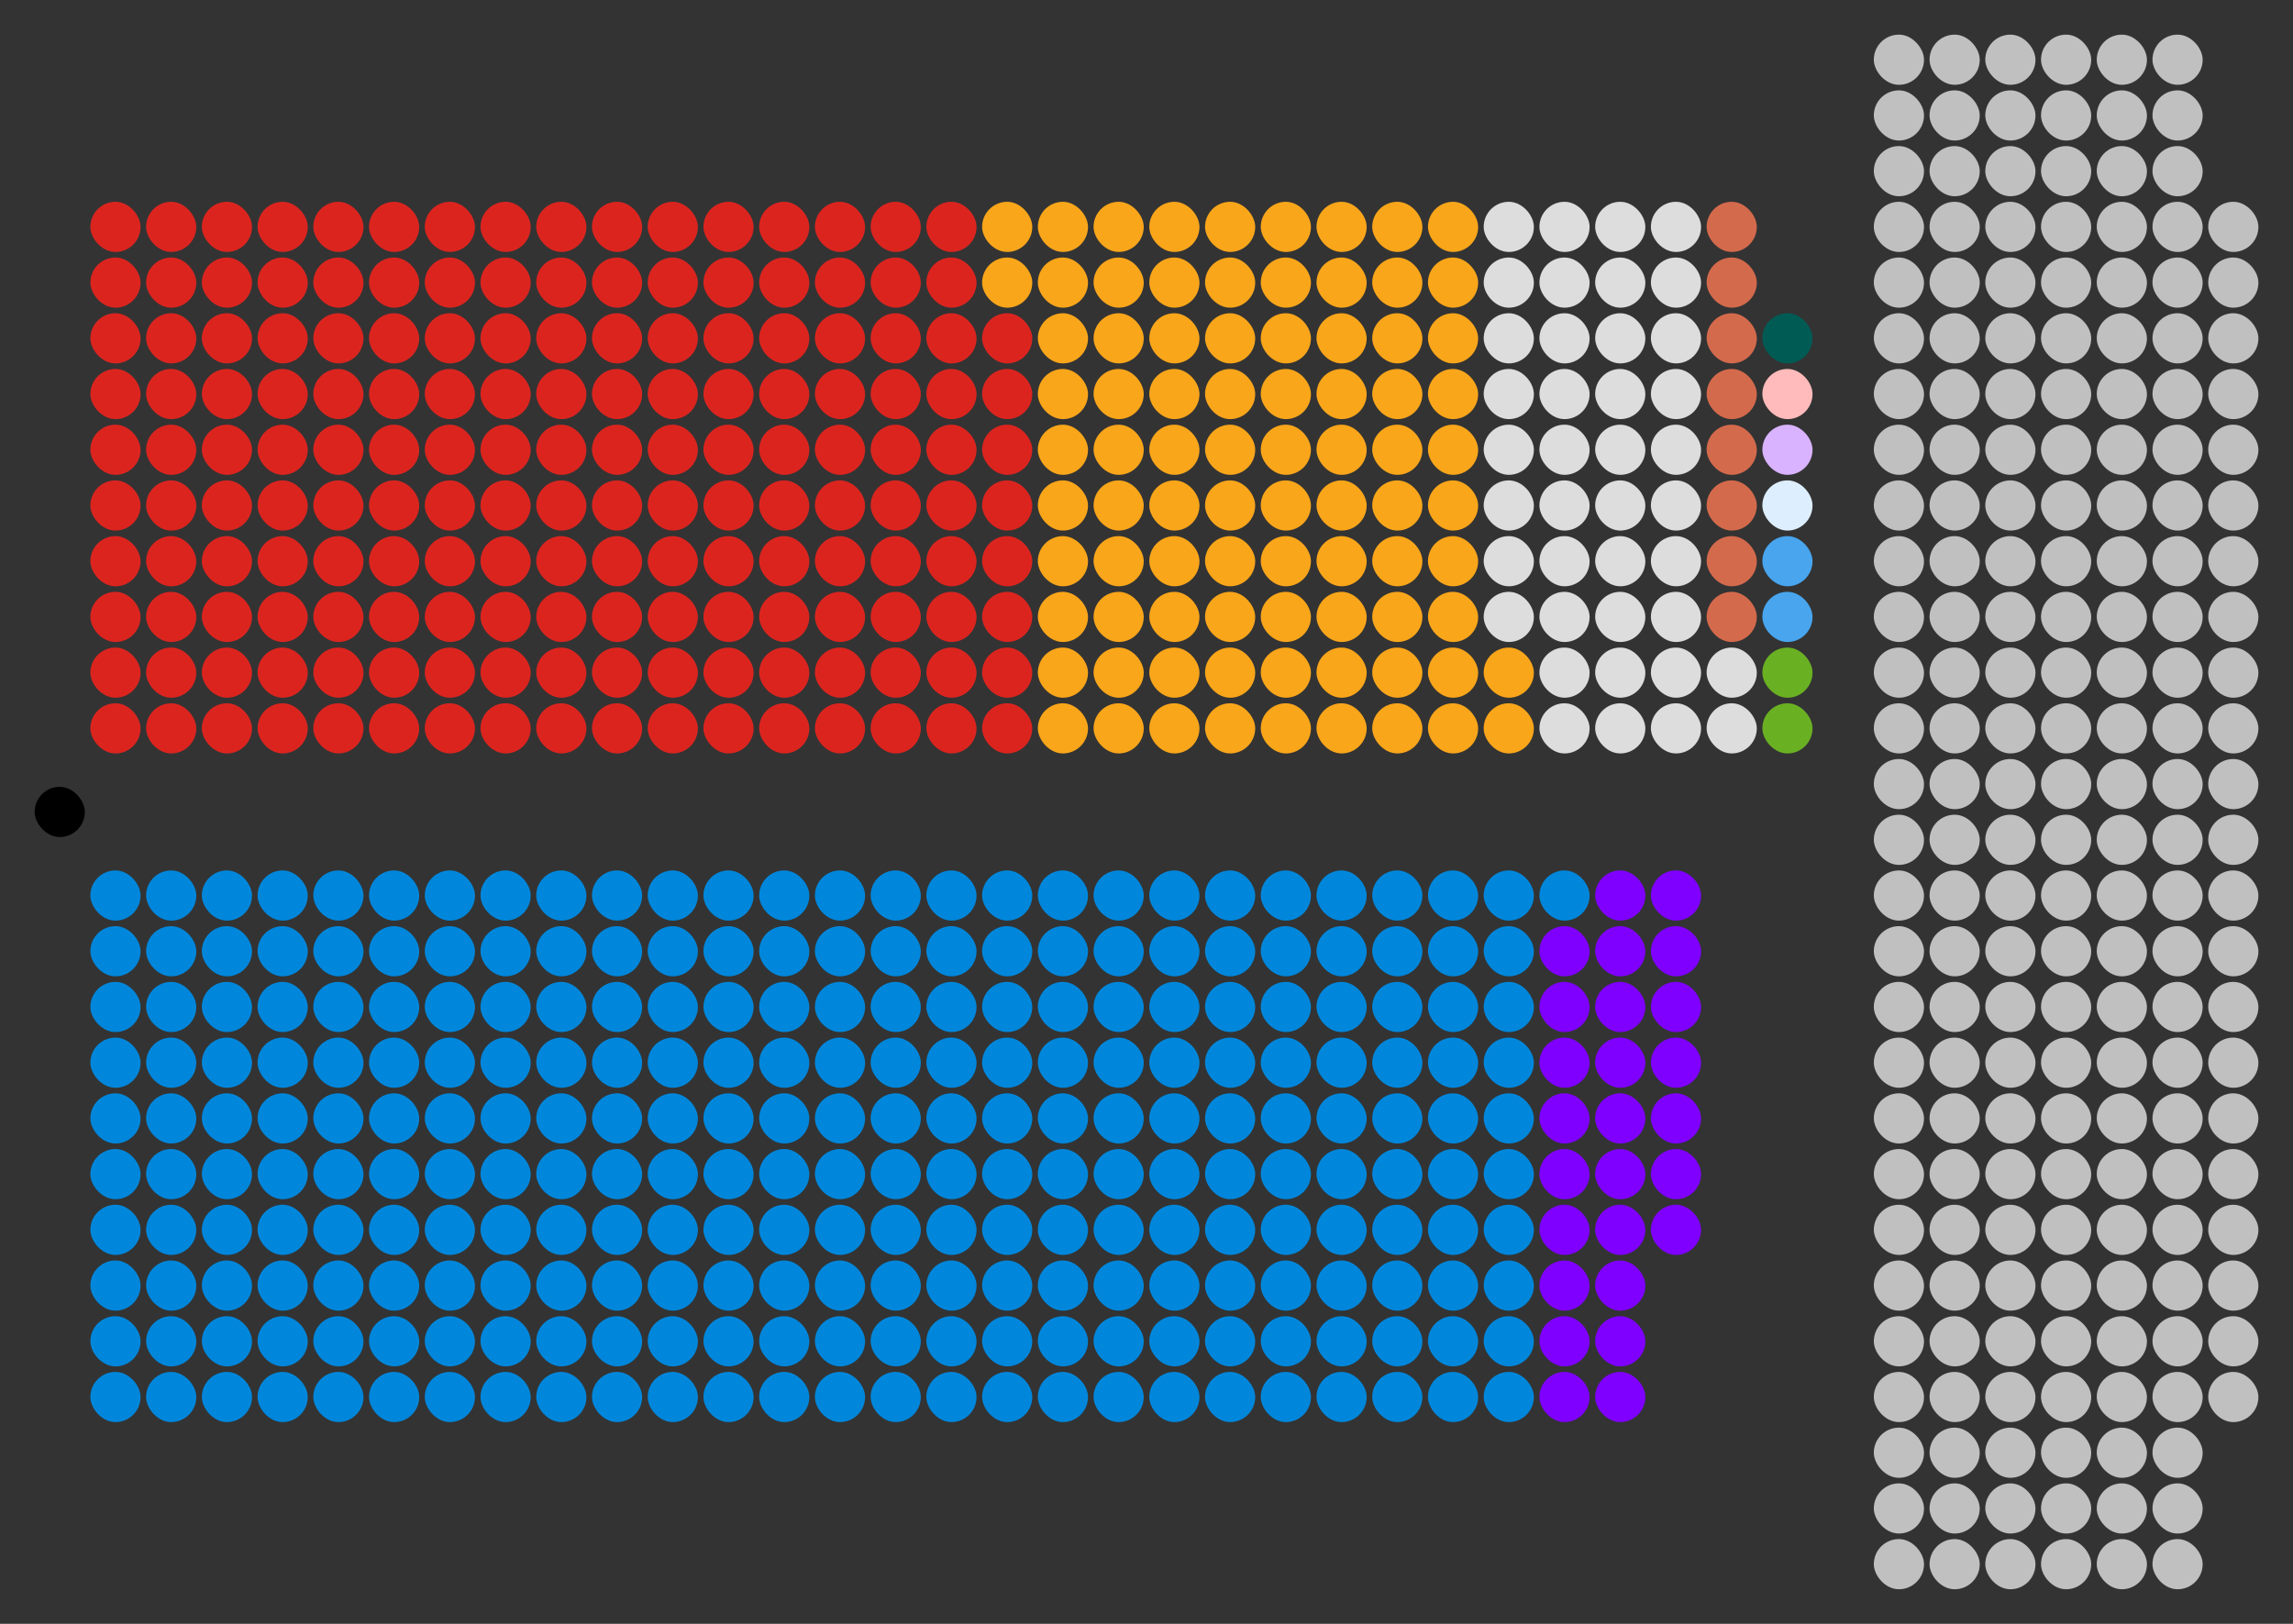 <?xml version="1.0" encoding="UTF-8" standalone="no"?>
<svg xmlns:svg="http://www.w3.org/2000/svg"
xmlns="http://www.w3.org/2000/svg" version="1.1"
width="360.0" height="255.0">
<rect width="100%" height="100%" fill="#333333" stroke="none"/>
<!-- Created with the Wikimedia westminster parliament diagram creator (http://parliamentdiagram.toolforge.org/westminsterinputform.html) -->
<g id="diagram">
  <g id="headbench">
  <g style="fill:#000000" id="Lord Speaker">
    <rect x="5.438" y="123.562" rx="3.94" ry="3.94" width="7.88" height="7.88"/>
  </g>
  </g>
  <g id="leftbench">
  <g style="fill:#DC241F" id="Labour">
    <rect x="14.188" y="110.438" rx="3.94" ry="3.94" width="7.88" height="7.88"/>
    <rect x="14.188" y="101.688" rx="3.94" ry="3.94" width="7.88" height="7.88"/>
    <rect x="14.188" y="92.938" rx="3.94" ry="3.94" width="7.88" height="7.88"/>
    <rect x="14.188" y="84.188" rx="3.94" ry="3.94" width="7.88" height="7.88"/>
    <rect x="14.188" y="75.438" rx="3.94" ry="3.94" width="7.88" height="7.88"/>
    <rect x="14.188" y="66.688" rx="3.94" ry="3.94" width="7.88" height="7.88"/>
    <rect x="14.188" y="57.938" rx="3.94" ry="3.94" width="7.88" height="7.88"/>
    <rect x="14.188" y="49.188" rx="3.94" ry="3.94" width="7.88" height="7.88"/>
    <rect x="14.188" y="40.438" rx="3.94" ry="3.94" width="7.88" height="7.88"/>
    <rect x="14.188" y="31.688" rx="3.94" ry="3.94" width="7.88" height="7.88"/>
    <rect x="22.938" y="110.438" rx="3.94" ry="3.94" width="7.88" height="7.88"/>
    <rect x="22.938" y="101.688" rx="3.94" ry="3.94" width="7.88" height="7.88"/>
    <rect x="22.938" y="92.938" rx="3.94" ry="3.94" width="7.88" height="7.88"/>
    <rect x="22.938" y="84.188" rx="3.94" ry="3.94" width="7.88" height="7.88"/>
    <rect x="22.938" y="75.438" rx="3.94" ry="3.94" width="7.88" height="7.88"/>
    <rect x="22.938" y="66.688" rx="3.94" ry="3.94" width="7.88" height="7.88"/>
    <rect x="22.938" y="57.938" rx="3.94" ry="3.94" width="7.88" height="7.88"/>
    <rect x="22.938" y="49.188" rx="3.94" ry="3.94" width="7.88" height="7.88"/>
    <rect x="22.938" y="40.438" rx="3.94" ry="3.94" width="7.88" height="7.88"/>
    <rect x="22.938" y="31.688" rx="3.94" ry="3.94" width="7.88" height="7.88"/>
    <rect x="31.688" y="110.438" rx="3.94" ry="3.94" width="7.88" height="7.88"/>
    <rect x="31.688" y="101.688" rx="3.94" ry="3.94" width="7.88" height="7.88"/>
    <rect x="31.688" y="92.938" rx="3.94" ry="3.94" width="7.88" height="7.88"/>
    <rect x="31.688" y="84.188" rx="3.94" ry="3.94" width="7.88" height="7.88"/>
    <rect x="31.688" y="75.438" rx="3.94" ry="3.94" width="7.88" height="7.88"/>
    <rect x="31.688" y="66.688" rx="3.94" ry="3.94" width="7.88" height="7.88"/>
    <rect x="31.688" y="57.938" rx="3.94" ry="3.94" width="7.88" height="7.88"/>
    <rect x="31.688" y="49.188" rx="3.94" ry="3.94" width="7.88" height="7.88"/>
    <rect x="31.688" y="40.438" rx="3.94" ry="3.94" width="7.88" height="7.88"/>
    <rect x="31.688" y="31.688" rx="3.94" ry="3.94" width="7.88" height="7.88"/>
    <rect x="40.438" y="110.438" rx="3.94" ry="3.94" width="7.88" height="7.88"/>
    <rect x="40.438" y="101.688" rx="3.94" ry="3.94" width="7.88" height="7.88"/>
    <rect x="40.438" y="92.938" rx="3.94" ry="3.94" width="7.88" height="7.88"/>
    <rect x="40.438" y="84.188" rx="3.94" ry="3.94" width="7.88" height="7.88"/>
    <rect x="40.438" y="75.438" rx="3.94" ry="3.94" width="7.88" height="7.88"/>
    <rect x="40.438" y="66.688" rx="3.94" ry="3.94" width="7.88" height="7.88"/>
    <rect x="40.438" y="57.938" rx="3.94" ry="3.94" width="7.88" height="7.88"/>
    <rect x="40.438" y="49.188" rx="3.94" ry="3.94" width="7.88" height="7.88"/>
    <rect x="40.438" y="40.438" rx="3.94" ry="3.94" width="7.88" height="7.88"/>
    <rect x="40.438" y="31.688" rx="3.94" ry="3.94" width="7.88" height="7.88"/>
    <rect x="49.188" y="110.438" rx="3.94" ry="3.94" width="7.88" height="7.88"/>
    <rect x="49.188" y="101.688" rx="3.94" ry="3.94" width="7.88" height="7.88"/>
    <rect x="49.188" y="92.938" rx="3.94" ry="3.94" width="7.88" height="7.88"/>
    <rect x="49.188" y="84.188" rx="3.94" ry="3.94" width="7.88" height="7.88"/>
    <rect x="49.188" y="75.438" rx="3.94" ry="3.94" width="7.88" height="7.88"/>
    <rect x="49.188" y="66.688" rx="3.94" ry="3.94" width="7.88" height="7.88"/>
    <rect x="49.188" y="57.938" rx="3.94" ry="3.94" width="7.88" height="7.88"/>
    <rect x="49.188" y="49.188" rx="3.94" ry="3.94" width="7.88" height="7.88"/>
    <rect x="49.188" y="40.438" rx="3.94" ry="3.94" width="7.88" height="7.88"/>
    <rect x="49.188" y="31.688" rx="3.94" ry="3.94" width="7.88" height="7.88"/>
    <rect x="57.938" y="110.438" rx="3.94" ry="3.94" width="7.88" height="7.88"/>
    <rect x="57.938" y="101.688" rx="3.94" ry="3.94" width="7.88" height="7.88"/>
    <rect x="57.938" y="92.938" rx="3.94" ry="3.94" width="7.88" height="7.88"/>
    <rect x="57.938" y="84.188" rx="3.94" ry="3.94" width="7.88" height="7.88"/>
    <rect x="57.938" y="75.438" rx="3.94" ry="3.94" width="7.88" height="7.88"/>
    <rect x="57.938" y="66.688" rx="3.94" ry="3.94" width="7.88" height="7.88"/>
    <rect x="57.938" y="57.938" rx="3.94" ry="3.94" width="7.88" height="7.88"/>
    <rect x="57.938" y="49.188" rx="3.94" ry="3.94" width="7.88" height="7.88"/>
    <rect x="57.938" y="40.438" rx="3.94" ry="3.94" width="7.88" height="7.88"/>
    <rect x="57.938" y="31.688" rx="3.94" ry="3.94" width="7.88" height="7.88"/>
    <rect x="66.688" y="110.438" rx="3.94" ry="3.94" width="7.88" height="7.88"/>
    <rect x="66.688" y="101.688" rx="3.94" ry="3.94" width="7.88" height="7.88"/>
    <rect x="66.688" y="92.938" rx="3.94" ry="3.94" width="7.88" height="7.88"/>
    <rect x="66.688" y="84.188" rx="3.94" ry="3.94" width="7.88" height="7.88"/>
    <rect x="66.688" y="75.438" rx="3.94" ry="3.94" width="7.88" height="7.88"/>
    <rect x="66.688" y="66.688" rx="3.94" ry="3.94" width="7.88" height="7.88"/>
    <rect x="66.688" y="57.938" rx="3.94" ry="3.94" width="7.88" height="7.88"/>
    <rect x="66.688" y="49.188" rx="3.94" ry="3.94" width="7.88" height="7.88"/>
    <rect x="66.688" y="40.438" rx="3.94" ry="3.94" width="7.88" height="7.88"/>
    <rect x="66.688" y="31.688" rx="3.94" ry="3.94" width="7.88" height="7.88"/>
    <rect x="75.438" y="110.438" rx="3.94" ry="3.94" width="7.88" height="7.88"/>
    <rect x="75.438" y="101.688" rx="3.94" ry="3.94" width="7.88" height="7.88"/>
    <rect x="75.438" y="92.938" rx="3.94" ry="3.94" width="7.88" height="7.88"/>
    <rect x="75.438" y="84.188" rx="3.94" ry="3.94" width="7.88" height="7.88"/>
    <rect x="75.438" y="75.438" rx="3.94" ry="3.94" width="7.88" height="7.88"/>
    <rect x="75.438" y="66.688" rx="3.94" ry="3.94" width="7.88" height="7.88"/>
    <rect x="75.438" y="57.938" rx="3.94" ry="3.94" width="7.88" height="7.88"/>
    <rect x="75.438" y="49.188" rx="3.94" ry="3.94" width="7.88" height="7.88"/>
    <rect x="75.438" y="40.438" rx="3.94" ry="3.94" width="7.88" height="7.88"/>
    <rect x="75.438" y="31.688" rx="3.94" ry="3.94" width="7.88" height="7.88"/>
    <rect x="84.188" y="110.438" rx="3.94" ry="3.94" width="7.88" height="7.88"/>
    <rect x="84.188" y="101.688" rx="3.94" ry="3.94" width="7.88" height="7.88"/>
    <rect x="84.188" y="92.938" rx="3.94" ry="3.94" width="7.88" height="7.88"/>
    <rect x="84.188" y="84.188" rx="3.94" ry="3.94" width="7.88" height="7.88"/>
    <rect x="84.188" y="75.438" rx="3.94" ry="3.94" width="7.88" height="7.88"/>
    <rect x="84.188" y="66.688" rx="3.94" ry="3.94" width="7.88" height="7.88"/>
    <rect x="84.188" y="57.938" rx="3.94" ry="3.94" width="7.88" height="7.88"/>
    <rect x="84.188" y="49.188" rx="3.94" ry="3.94" width="7.88" height="7.88"/>
    <rect x="84.188" y="40.438" rx="3.94" ry="3.94" width="7.88" height="7.88"/>
    <rect x="84.188" y="31.688" rx="3.94" ry="3.94" width="7.88" height="7.88"/>
    <rect x="92.938" y="110.438" rx="3.94" ry="3.94" width="7.88" height="7.88"/>
    <rect x="92.938" y="101.688" rx="3.94" ry="3.94" width="7.88" height="7.88"/>
    <rect x="92.938" y="92.938" rx="3.94" ry="3.94" width="7.88" height="7.88"/>
    <rect x="92.938" y="84.188" rx="3.94" ry="3.94" width="7.88" height="7.88"/>
    <rect x="92.938" y="75.438" rx="3.94" ry="3.94" width="7.88" height="7.88"/>
    <rect x="92.938" y="66.688" rx="3.94" ry="3.94" width="7.88" height="7.88"/>
    <rect x="92.938" y="57.938" rx="3.94" ry="3.94" width="7.88" height="7.88"/>
    <rect x="92.938" y="49.188" rx="3.94" ry="3.94" width="7.88" height="7.88"/>
    <rect x="92.938" y="40.438" rx="3.94" ry="3.94" width="7.88" height="7.88"/>
    <rect x="92.938" y="31.688" rx="3.94" ry="3.94" width="7.88" height="7.88"/>
    <rect x="101.688" y="110.438" rx="3.94" ry="3.94" width="7.88" height="7.88"/>
    <rect x="101.688" y="101.688" rx="3.94" ry="3.94" width="7.88" height="7.88"/>
    <rect x="101.688" y="92.938" rx="3.94" ry="3.94" width="7.88" height="7.88"/>
    <rect x="101.688" y="84.188" rx="3.94" ry="3.94" width="7.88" height="7.88"/>
    <rect x="101.688" y="75.438" rx="3.94" ry="3.94" width="7.88" height="7.88"/>
    <rect x="101.688" y="66.688" rx="3.94" ry="3.94" width="7.88" height="7.88"/>
    <rect x="101.688" y="57.938" rx="3.94" ry="3.94" width="7.88" height="7.88"/>
    <rect x="101.688" y="49.188" rx="3.94" ry="3.94" width="7.88" height="7.88"/>
    <rect x="101.688" y="40.438" rx="3.94" ry="3.94" width="7.88" height="7.88"/>
    <rect x="101.688" y="31.688" rx="3.94" ry="3.94" width="7.88" height="7.88"/>
    <rect x="110.438" y="110.438" rx="3.94" ry="3.94" width="7.88" height="7.88"/>
    <rect x="110.438" y="101.688" rx="3.94" ry="3.94" width="7.88" height="7.88"/>
    <rect x="110.438" y="92.938" rx="3.94" ry="3.94" width="7.88" height="7.88"/>
    <rect x="110.438" y="84.188" rx="3.94" ry="3.94" width="7.88" height="7.88"/>
    <rect x="110.438" y="75.438" rx="3.94" ry="3.94" width="7.88" height="7.88"/>
    <rect x="110.438" y="66.688" rx="3.94" ry="3.94" width="7.88" height="7.88"/>
    <rect x="110.438" y="57.938" rx="3.94" ry="3.94" width="7.88" height="7.88"/>
    <rect x="110.438" y="49.188" rx="3.94" ry="3.94" width="7.88" height="7.88"/>
    <rect x="110.438" y="40.438" rx="3.94" ry="3.94" width="7.88" height="7.88"/>
    <rect x="110.438" y="31.688" rx="3.94" ry="3.94" width="7.88" height="7.88"/>
    <rect x="119.188" y="110.438" rx="3.94" ry="3.94" width="7.88" height="7.88"/>
    <rect x="119.188" y="101.688" rx="3.94" ry="3.94" width="7.88" height="7.88"/>
    <rect x="119.188" y="92.938" rx="3.94" ry="3.94" width="7.88" height="7.88"/>
    <rect x="119.188" y="84.188" rx="3.94" ry="3.94" width="7.88" height="7.88"/>
    <rect x="119.188" y="75.438" rx="3.94" ry="3.94" width="7.88" height="7.88"/>
    <rect x="119.188" y="66.688" rx="3.94" ry="3.94" width="7.88" height="7.88"/>
    <rect x="119.188" y="57.938" rx="3.94" ry="3.94" width="7.88" height="7.88"/>
    <rect x="119.188" y="49.188" rx="3.94" ry="3.94" width="7.88" height="7.88"/>
    <rect x="119.188" y="40.438" rx="3.94" ry="3.94" width="7.88" height="7.88"/>
    <rect x="119.188" y="31.688" rx="3.94" ry="3.94" width="7.88" height="7.88"/>
    <rect x="127.938" y="110.438" rx="3.94" ry="3.94" width="7.88" height="7.88"/>
    <rect x="127.938" y="101.688" rx="3.94" ry="3.94" width="7.88" height="7.88"/>
    <rect x="127.938" y="92.938" rx="3.94" ry="3.94" width="7.88" height="7.88"/>
    <rect x="127.938" y="84.188" rx="3.94" ry="3.94" width="7.88" height="7.88"/>
    <rect x="127.938" y="75.438" rx="3.94" ry="3.94" width="7.88" height="7.88"/>
    <rect x="127.938" y="66.688" rx="3.94" ry="3.94" width="7.88" height="7.88"/>
    <rect x="127.938" y="57.938" rx="3.94" ry="3.94" width="7.88" height="7.88"/>
    <rect x="127.938" y="49.188" rx="3.94" ry="3.94" width="7.88" height="7.88"/>
    <rect x="127.938" y="40.438" rx="3.94" ry="3.94" width="7.88" height="7.88"/>
    <rect x="127.938" y="31.688" rx="3.94" ry="3.94" width="7.88" height="7.88"/>
    <rect x="136.688" y="110.438" rx="3.94" ry="3.94" width="7.88" height="7.88"/>
    <rect x="136.688" y="101.688" rx="3.94" ry="3.94" width="7.88" height="7.88"/>
    <rect x="136.688" y="92.938" rx="3.94" ry="3.94" width="7.88" height="7.88"/>
    <rect x="136.688" y="84.188" rx="3.94" ry="3.94" width="7.88" height="7.88"/>
    <rect x="136.688" y="75.438" rx="3.94" ry="3.94" width="7.88" height="7.88"/>
    <rect x="136.688" y="66.688" rx="3.94" ry="3.94" width="7.88" height="7.88"/>
    <rect x="136.688" y="57.938" rx="3.94" ry="3.94" width="7.88" height="7.88"/>
    <rect x="136.688" y="49.188" rx="3.94" ry="3.94" width="7.88" height="7.88"/>
    <rect x="136.688" y="40.438" rx="3.94" ry="3.94" width="7.88" height="7.88"/>
    <rect x="136.688" y="31.688" rx="3.94" ry="3.94" width="7.88" height="7.88"/>
    <rect x="145.438" y="110.438" rx="3.94" ry="3.94" width="7.88" height="7.88"/>
    <rect x="145.438" y="101.688" rx="3.94" ry="3.94" width="7.88" height="7.88"/>
    <rect x="145.438" y="92.938" rx="3.94" ry="3.94" width="7.88" height="7.88"/>
    <rect x="145.438" y="84.188" rx="3.94" ry="3.94" width="7.88" height="7.88"/>
    <rect x="145.438" y="75.438" rx="3.94" ry="3.94" width="7.88" height="7.88"/>
    <rect x="145.438" y="66.688" rx="3.94" ry="3.94" width="7.88" height="7.88"/>
    <rect x="145.438" y="57.938" rx="3.94" ry="3.94" width="7.88" height="7.88"/>
    <rect x="145.438" y="49.188" rx="3.94" ry="3.94" width="7.88" height="7.88"/>
    <rect x="145.438" y="40.438" rx="3.94" ry="3.94" width="7.88" height="7.88"/>
    <rect x="145.438" y="31.688" rx="3.94" ry="3.94" width="7.88" height="7.88"/>
    <rect x="154.188" y="110.438" rx="3.94" ry="3.94" width="7.88" height="7.88"/>
    <rect x="154.188" y="101.688" rx="3.94" ry="3.94" width="7.88" height="7.88"/>
    <rect x="154.188" y="92.938" rx="3.94" ry="3.94" width="7.88" height="7.88"/>
    <rect x="154.188" y="84.188" rx="3.94" ry="3.94" width="7.88" height="7.88"/>
    <rect x="154.188" y="75.438" rx="3.94" ry="3.94" width="7.88" height="7.88"/>
    <rect x="154.188" y="66.688" rx="3.94" ry="3.94" width="7.88" height="7.88"/>
    <rect x="154.188" y="57.938" rx="3.94" ry="3.94" width="7.88" height="7.88"/>
    <rect x="154.188" y="49.188" rx="3.94" ry="3.94" width="7.88" height="7.88"/>
  </g>
  <g style="fill:#FAA61A" id="Liberal Democrats">
    <rect x="154.188" y="40.438" rx="3.94" ry="3.94" width="7.88" height="7.88"/>
    <rect x="154.188" y="31.688" rx="3.94" ry="3.94" width="7.88" height="7.88"/>
    <rect x="162.938" y="110.438" rx="3.94" ry="3.94" width="7.88" height="7.88"/>
    <rect x="162.938" y="101.688" rx="3.94" ry="3.94" width="7.88" height="7.88"/>
    <rect x="162.938" y="92.938" rx="3.94" ry="3.94" width="7.88" height="7.88"/>
    <rect x="162.938" y="84.188" rx="3.94" ry="3.94" width="7.88" height="7.88"/>
    <rect x="162.938" y="75.438" rx="3.94" ry="3.94" width="7.88" height="7.88"/>
    <rect x="162.938" y="66.688" rx="3.94" ry="3.94" width="7.88" height="7.88"/>
    <rect x="162.938" y="57.938" rx="3.94" ry="3.94" width="7.88" height="7.88"/>
    <rect x="162.938" y="49.188" rx="3.94" ry="3.94" width="7.88" height="7.88"/>
    <rect x="162.938" y="40.438" rx="3.94" ry="3.94" width="7.88" height="7.88"/>
    <rect x="162.938" y="31.688" rx="3.94" ry="3.94" width="7.88" height="7.88"/>
    <rect x="171.688" y="110.438" rx="3.94" ry="3.94" width="7.88" height="7.88"/>
    <rect x="171.688" y="101.688" rx="3.94" ry="3.94" width="7.88" height="7.88"/>
    <rect x="171.688" y="92.938" rx="3.94" ry="3.94" width="7.88" height="7.88"/>
    <rect x="171.688" y="84.188" rx="3.94" ry="3.94" width="7.88" height="7.88"/>
    <rect x="171.688" y="75.438" rx="3.94" ry="3.94" width="7.88" height="7.88"/>
    <rect x="171.688" y="66.688" rx="3.94" ry="3.94" width="7.88" height="7.88"/>
    <rect x="171.688" y="57.938" rx="3.94" ry="3.94" width="7.88" height="7.88"/>
    <rect x="171.688" y="49.188" rx="3.94" ry="3.94" width="7.88" height="7.88"/>
    <rect x="171.688" y="40.438" rx="3.94" ry="3.94" width="7.88" height="7.88"/>
    <rect x="171.688" y="31.688" rx="3.94" ry="3.94" width="7.88" height="7.88"/>
    <rect x="180.438" y="110.438" rx="3.94" ry="3.94" width="7.88" height="7.88"/>
    <rect x="180.438" y="101.688" rx="3.94" ry="3.94" width="7.88" height="7.88"/>
    <rect x="180.438" y="92.938" rx="3.94" ry="3.94" width="7.88" height="7.88"/>
    <rect x="180.438" y="84.188" rx="3.94" ry="3.94" width="7.88" height="7.88"/>
    <rect x="180.438" y="75.438" rx="3.94" ry="3.94" width="7.88" height="7.88"/>
    <rect x="180.438" y="66.688" rx="3.94" ry="3.94" width="7.88" height="7.88"/>
    <rect x="180.438" y="57.938" rx="3.94" ry="3.94" width="7.88" height="7.88"/>
    <rect x="180.438" y="49.188" rx="3.94" ry="3.94" width="7.88" height="7.88"/>
    <rect x="180.438" y="40.438" rx="3.94" ry="3.94" width="7.88" height="7.88"/>
    <rect x="180.438" y="31.688" rx="3.94" ry="3.94" width="7.88" height="7.88"/>
    <rect x="189.188" y="110.438" rx="3.94" ry="3.94" width="7.88" height="7.88"/>
    <rect x="189.188" y="101.688" rx="3.94" ry="3.94" width="7.88" height="7.88"/>
    <rect x="189.188" y="92.938" rx="3.94" ry="3.94" width="7.88" height="7.88"/>
    <rect x="189.188" y="84.188" rx="3.94" ry="3.94" width="7.88" height="7.88"/>
    <rect x="189.188" y="75.438" rx="3.94" ry="3.94" width="7.88" height="7.88"/>
    <rect x="189.188" y="66.688" rx="3.94" ry="3.94" width="7.88" height="7.88"/>
    <rect x="189.188" y="57.938" rx="3.94" ry="3.94" width="7.88" height="7.88"/>
    <rect x="189.188" y="49.188" rx="3.94" ry="3.94" width="7.88" height="7.88"/>
    <rect x="189.188" y="40.438" rx="3.94" ry="3.94" width="7.88" height="7.88"/>
    <rect x="189.188" y="31.688" rx="3.94" ry="3.94" width="7.88" height="7.88"/>
    <rect x="197.938" y="110.438" rx="3.94" ry="3.94" width="7.88" height="7.88"/>
    <rect x="197.938" y="101.688" rx="3.94" ry="3.94" width="7.88" height="7.88"/>
    <rect x="197.938" y="92.938" rx="3.94" ry="3.94" width="7.88" height="7.88"/>
    <rect x="197.938" y="84.188" rx="3.94" ry="3.94" width="7.88" height="7.88"/>
    <rect x="197.938" y="75.438" rx="3.94" ry="3.94" width="7.88" height="7.88"/>
    <rect x="197.938" y="66.688" rx="3.94" ry="3.94" width="7.88" height="7.88"/>
    <rect x="197.938" y="57.938" rx="3.94" ry="3.94" width="7.88" height="7.88"/>
    <rect x="197.938" y="49.188" rx="3.94" ry="3.94" width="7.88" height="7.88"/>
    <rect x="197.938" y="40.438" rx="3.94" ry="3.94" width="7.88" height="7.88"/>
    <rect x="197.938" y="31.688" rx="3.94" ry="3.94" width="7.88" height="7.88"/>
    <rect x="206.688" y="110.438" rx="3.94" ry="3.94" width="7.88" height="7.88"/>
    <rect x="206.688" y="101.688" rx="3.94" ry="3.94" width="7.88" height="7.88"/>
    <rect x="206.688" y="92.938" rx="3.94" ry="3.94" width="7.88" height="7.88"/>
    <rect x="206.688" y="84.188" rx="3.94" ry="3.94" width="7.88" height="7.88"/>
    <rect x="206.688" y="75.438" rx="3.94" ry="3.94" width="7.88" height="7.88"/>
    <rect x="206.688" y="66.688" rx="3.94" ry="3.94" width="7.88" height="7.88"/>
    <rect x="206.688" y="57.938" rx="3.94" ry="3.94" width="7.88" height="7.88"/>
    <rect x="206.688" y="49.188" rx="3.94" ry="3.94" width="7.88" height="7.88"/>
    <rect x="206.688" y="40.438" rx="3.94" ry="3.94" width="7.88" height="7.88"/>
    <rect x="206.688" y="31.688" rx="3.94" ry="3.94" width="7.88" height="7.88"/>
    <rect x="215.438" y="110.438" rx="3.94" ry="3.94" width="7.88" height="7.88"/>
    <rect x="215.438" y="101.688" rx="3.94" ry="3.94" width="7.88" height="7.88"/>
    <rect x="215.438" y="92.938" rx="3.94" ry="3.94" width="7.88" height="7.88"/>
    <rect x="215.438" y="84.188" rx="3.94" ry="3.94" width="7.88" height="7.88"/>
    <rect x="215.438" y="75.438" rx="3.94" ry="3.94" width="7.88" height="7.88"/>
    <rect x="215.438" y="66.688" rx="3.94" ry="3.94" width="7.88" height="7.88"/>
    <rect x="215.438" y="57.938" rx="3.94" ry="3.94" width="7.88" height="7.88"/>
    <rect x="215.438" y="49.188" rx="3.94" ry="3.94" width="7.88" height="7.88"/>
    <rect x="215.438" y="40.438" rx="3.94" ry="3.94" width="7.88" height="7.88"/>
    <rect x="215.438" y="31.688" rx="3.94" ry="3.94" width="7.88" height="7.88"/>
    <rect x="224.188" y="110.438" rx="3.94" ry="3.94" width="7.88" height="7.88"/>
    <rect x="224.188" y="101.688" rx="3.94" ry="3.94" width="7.88" height="7.88"/>
    <rect x="224.188" y="92.938" rx="3.94" ry="3.94" width="7.88" height="7.88"/>
    <rect x="224.188" y="84.188" rx="3.94" ry="3.94" width="7.88" height="7.88"/>
    <rect x="224.188" y="75.438" rx="3.94" ry="3.94" width="7.88" height="7.88"/>
    <rect x="224.188" y="66.688" rx="3.94" ry="3.94" width="7.88" height="7.88"/>
    <rect x="224.188" y="57.938" rx="3.94" ry="3.94" width="7.88" height="7.88"/>
    <rect x="224.188" y="49.188" rx="3.94" ry="3.94" width="7.88" height="7.88"/>
    <rect x="224.188" y="40.438" rx="3.94" ry="3.94" width="7.88" height="7.88"/>
    <rect x="224.188" y="31.688" rx="3.94" ry="3.94" width="7.88" height="7.88"/>
    <rect x="232.938" y="110.438" rx="3.94" ry="3.94" width="7.88" height="7.88"/>
    <rect x="232.938" y="101.688" rx="3.94" ry="3.94" width="7.88" height="7.88"/>
  </g>
  <g style="fill:#DDDDDD" id="Non-affiliated">
    <rect x="232.938" y="92.938" rx="3.94" ry="3.94" width="7.88" height="7.88"/>
    <rect x="232.938" y="84.188" rx="3.94" ry="3.94" width="7.88" height="7.88"/>
    <rect x="232.938" y="75.438" rx="3.94" ry="3.94" width="7.88" height="7.88"/>
    <rect x="232.938" y="66.688" rx="3.94" ry="3.94" width="7.88" height="7.88"/>
    <rect x="232.938" y="57.938" rx="3.94" ry="3.94" width="7.88" height="7.88"/>
    <rect x="232.938" y="49.188" rx="3.94" ry="3.94" width="7.88" height="7.88"/>
    <rect x="232.938" y="40.438" rx="3.94" ry="3.94" width="7.88" height="7.88"/>
    <rect x="232.938" y="31.688" rx="3.94" ry="3.94" width="7.88" height="7.88"/>
    <rect x="241.688" y="110.438" rx="3.94" ry="3.94" width="7.88" height="7.88"/>
    <rect x="241.688" y="101.688" rx="3.94" ry="3.94" width="7.88" height="7.88"/>
    <rect x="241.688" y="92.938" rx="3.94" ry="3.94" width="7.88" height="7.88"/>
    <rect x="241.688" y="84.188" rx="3.94" ry="3.94" width="7.88" height="7.88"/>
    <rect x="241.688" y="75.438" rx="3.94" ry="3.94" width="7.88" height="7.88"/>
    <rect x="241.688" y="66.688" rx="3.94" ry="3.94" width="7.88" height="7.88"/>
    <rect x="241.688" y="57.938" rx="3.94" ry="3.94" width="7.88" height="7.88"/>
    <rect x="241.688" y="49.188" rx="3.94" ry="3.94" width="7.88" height="7.88"/>
    <rect x="241.688" y="40.438" rx="3.94" ry="3.94" width="7.88" height="7.88"/>
    <rect x="241.688" y="31.688" rx="3.94" ry="3.94" width="7.88" height="7.88"/>
    <rect x="250.438" y="110.438" rx="3.94" ry="3.94" width="7.88" height="7.88"/>
    <rect x="250.438" y="101.688" rx="3.94" ry="3.94" width="7.88" height="7.88"/>
    <rect x="250.438" y="92.938" rx="3.94" ry="3.94" width="7.88" height="7.88"/>
    <rect x="250.438" y="84.188" rx="3.94" ry="3.94" width="7.88" height="7.88"/>
    <rect x="250.438" y="75.438" rx="3.94" ry="3.94" width="7.88" height="7.88"/>
    <rect x="250.438" y="66.688" rx="3.94" ry="3.94" width="7.88" height="7.88"/>
    <rect x="250.438" y="57.938" rx="3.94" ry="3.94" width="7.88" height="7.88"/>
    <rect x="250.438" y="49.188" rx="3.94" ry="3.94" width="7.88" height="7.88"/>
    <rect x="250.438" y="40.438" rx="3.94" ry="3.94" width="7.88" height="7.88"/>
    <rect x="250.438" y="31.688" rx="3.94" ry="3.94" width="7.88" height="7.88"/>
    <rect x="259.188" y="110.438" rx="3.94" ry="3.94" width="7.88" height="7.88"/>
    <rect x="259.188" y="101.688" rx="3.94" ry="3.94" width="7.88" height="7.88"/>
    <rect x="259.188" y="92.938" rx="3.94" ry="3.94" width="7.88" height="7.88"/>
    <rect x="259.188" y="84.188" rx="3.94" ry="3.94" width="7.88" height="7.88"/>
    <rect x="259.188" y="75.438" rx="3.94" ry="3.94" width="7.88" height="7.88"/>
    <rect x="259.188" y="66.688" rx="3.94" ry="3.94" width="7.88" height="7.88"/>
    <rect x="259.188" y="57.938" rx="3.94" ry="3.94" width="7.88" height="7.88"/>
    <rect x="259.188" y="49.188" rx="3.94" ry="3.94" width="7.88" height="7.88"/>
    <rect x="259.188" y="40.438" rx="3.94" ry="3.94" width="7.88" height="7.88"/>
    <rect x="259.188" y="31.688" rx="3.94" ry="3.94" width="7.88" height="7.88"/>
    <rect x="267.938" y="110.438" rx="3.94" ry="3.94" width="7.88" height="7.88"/>
    <rect x="267.938" y="101.688" rx="3.94" ry="3.94" width="7.88" height="7.88"/>
  </g>
  <g style="fill:#D46A4C" id="Democratic Unionist Party">
    <rect x="267.938" y="92.938" rx="3.94" ry="3.94" width="7.88" height="7.88"/>
    <rect x="267.938" y="84.188" rx="3.94" ry="3.94" width="7.88" height="7.88"/>
    <rect x="267.938" y="75.438" rx="3.94" ry="3.94" width="7.88" height="7.88"/>
    <rect x="267.938" y="66.688" rx="3.94" ry="3.94" width="7.88" height="7.88"/>
    <rect x="267.938" y="57.938" rx="3.94" ry="3.94" width="7.88" height="7.88"/>
    <rect x="267.938" y="49.188" rx="3.94" ry="3.94" width="7.88" height="7.88"/>
    <rect x="267.938" y="40.438" rx="3.94" ry="3.94" width="7.88" height="7.88"/>
    <rect x="267.938" y="31.688" rx="3.94" ry="3.94" width="7.88" height="7.88"/>
  </g>
  <g style="fill:#6AB023" id="Green Party">
    <rect x="276.688" y="110.438" rx="3.94" ry="3.94" width="7.88" height="7.88"/>
    <rect x="276.688" y="101.688" rx="3.94" ry="3.94" width="7.88" height="7.88"/>
  </g>
  <g style="fill:#48A5EE" id="Ulster Unionist Party">
    <rect x="276.688" y="92.938" rx="3.94" ry="3.94" width="7.88" height="7.88"/>
    <rect x="276.688" y="84.188" rx="3.94" ry="3.94" width="7.88" height="7.88"/>
  </g>
  <g style="fill:#DDEEFF" id="Independent Conservative">
    <rect x="276.688" y="75.438" rx="3.94" ry="3.94" width="7.88" height="7.88"/>
  </g>
  <g style="fill:#D9B3FF" id="Independent Social Democrat">
    <rect x="276.688" y="66.688" rx="3.94" ry="3.94" width="7.88" height="7.88"/>
  </g>
  <g style="fill:#FFBBBB" id="Independent Labour">
    <rect x="276.688" y="57.938" rx="3.94" ry="3.94" width="7.88" height="7.88"/>
  </g>
  <g style="fill:#005B54" id="Plaid Cymru">
    <rect x="276.688" y="49.188" rx="3.94" ry="3.94" width="7.88" height="7.88"/>
  </g>
  </g>
  <g id="rightbench">
  <g style="fill:#0087DC" id="Conservative">
    <rect x="14.188" y="136.688" rx="3.94" ry="3.94" width="7.88" height="7.88"/>
    <rect x="14.188" y="145.438" rx="3.94" ry="3.94" width="7.88" height="7.88"/>
    <rect x="14.188" y="154.188" rx="3.94" ry="3.94" width="7.88" height="7.88"/>
    <rect x="14.188" y="162.938" rx="3.94" ry="3.94" width="7.88" height="7.88"/>
    <rect x="14.188" y="171.688" rx="3.94" ry="3.94" width="7.88" height="7.88"/>
    <rect x="14.188" y="180.438" rx="3.94" ry="3.94" width="7.88" height="7.88"/>
    <rect x="14.188" y="189.188" rx="3.94" ry="3.94" width="7.88" height="7.88"/>
    <rect x="14.188" y="197.938" rx="3.94" ry="3.94" width="7.88" height="7.88"/>
    <rect x="14.188" y="206.688" rx="3.94" ry="3.94" width="7.88" height="7.88"/>
    <rect x="14.188" y="215.438" rx="3.94" ry="3.94" width="7.88" height="7.88"/>
    <rect x="22.938" y="136.688" rx="3.94" ry="3.94" width="7.88" height="7.88"/>
    <rect x="22.938" y="145.438" rx="3.94" ry="3.94" width="7.88" height="7.88"/>
    <rect x="22.938" y="154.188" rx="3.94" ry="3.94" width="7.88" height="7.88"/>
    <rect x="22.938" y="162.938" rx="3.94" ry="3.94" width="7.88" height="7.88"/>
    <rect x="22.938" y="171.688" rx="3.94" ry="3.94" width="7.88" height="7.88"/>
    <rect x="22.938" y="180.438" rx="3.94" ry="3.94" width="7.88" height="7.88"/>
    <rect x="22.938" y="189.188" rx="3.94" ry="3.94" width="7.88" height="7.88"/>
    <rect x="22.938" y="197.938" rx="3.94" ry="3.94" width="7.88" height="7.88"/>
    <rect x="22.938" y="206.688" rx="3.94" ry="3.94" width="7.88" height="7.88"/>
    <rect x="22.938" y="215.438" rx="3.94" ry="3.94" width="7.88" height="7.88"/>
    <rect x="31.688" y="136.688" rx="3.94" ry="3.94" width="7.88" height="7.88"/>
    <rect x="31.688" y="145.438" rx="3.94" ry="3.94" width="7.88" height="7.88"/>
    <rect x="31.688" y="154.188" rx="3.94" ry="3.94" width="7.88" height="7.88"/>
    <rect x="31.688" y="162.938" rx="3.94" ry="3.94" width="7.88" height="7.88"/>
    <rect x="31.688" y="171.688" rx="3.94" ry="3.94" width="7.88" height="7.88"/>
    <rect x="31.688" y="180.438" rx="3.94" ry="3.94" width="7.88" height="7.88"/>
    <rect x="31.688" y="189.188" rx="3.94" ry="3.94" width="7.88" height="7.88"/>
    <rect x="31.688" y="197.938" rx="3.94" ry="3.94" width="7.88" height="7.88"/>
    <rect x="31.688" y="206.688" rx="3.94" ry="3.94" width="7.88" height="7.88"/>
    <rect x="31.688" y="215.438" rx="3.94" ry="3.94" width="7.88" height="7.88"/>
    <rect x="40.438" y="136.688" rx="3.94" ry="3.94" width="7.88" height="7.88"/>
    <rect x="40.438" y="145.438" rx="3.94" ry="3.94" width="7.88" height="7.88"/>
    <rect x="40.438" y="154.188" rx="3.94" ry="3.94" width="7.88" height="7.88"/>
    <rect x="40.438" y="162.938" rx="3.94" ry="3.94" width="7.88" height="7.88"/>
    <rect x="40.438" y="171.688" rx="3.94" ry="3.94" width="7.88" height="7.88"/>
    <rect x="40.438" y="180.438" rx="3.94" ry="3.94" width="7.88" height="7.88"/>
    <rect x="40.438" y="189.188" rx="3.94" ry="3.94" width="7.88" height="7.88"/>
    <rect x="40.438" y="197.938" rx="3.94" ry="3.94" width="7.88" height="7.88"/>
    <rect x="40.438" y="206.688" rx="3.94" ry="3.94" width="7.88" height="7.88"/>
    <rect x="40.438" y="215.438" rx="3.94" ry="3.94" width="7.88" height="7.88"/>
    <rect x="49.188" y="136.688" rx="3.94" ry="3.94" width="7.88" height="7.88"/>
    <rect x="49.188" y="145.438" rx="3.94" ry="3.94" width="7.88" height="7.88"/>
    <rect x="49.188" y="154.188" rx="3.94" ry="3.94" width="7.88" height="7.88"/>
    <rect x="49.188" y="162.938" rx="3.94" ry="3.94" width="7.88" height="7.88"/>
    <rect x="49.188" y="171.688" rx="3.94" ry="3.94" width="7.88" height="7.88"/>
    <rect x="49.188" y="180.438" rx="3.94" ry="3.94" width="7.88" height="7.88"/>
    <rect x="49.188" y="189.188" rx="3.94" ry="3.94" width="7.88" height="7.88"/>
    <rect x="49.188" y="197.938" rx="3.94" ry="3.94" width="7.88" height="7.88"/>
    <rect x="49.188" y="206.688" rx="3.94" ry="3.94" width="7.88" height="7.88"/>
    <rect x="49.188" y="215.438" rx="3.94" ry="3.94" width="7.88" height="7.88"/>
    <rect x="57.938" y="136.688" rx="3.94" ry="3.94" width="7.88" height="7.88"/>
    <rect x="57.938" y="145.438" rx="3.94" ry="3.94" width="7.88" height="7.88"/>
    <rect x="57.938" y="154.188" rx="3.94" ry="3.94" width="7.88" height="7.88"/>
    <rect x="57.938" y="162.938" rx="3.94" ry="3.94" width="7.88" height="7.88"/>
    <rect x="57.938" y="171.688" rx="3.94" ry="3.94" width="7.88" height="7.88"/>
    <rect x="57.938" y="180.438" rx="3.94" ry="3.94" width="7.88" height="7.88"/>
    <rect x="57.938" y="189.188" rx="3.94" ry="3.94" width="7.88" height="7.88"/>
    <rect x="57.938" y="197.938" rx="3.94" ry="3.94" width="7.88" height="7.88"/>
    <rect x="57.938" y="206.688" rx="3.94" ry="3.94" width="7.88" height="7.88"/>
    <rect x="57.938" y="215.438" rx="3.94" ry="3.94" width="7.88" height="7.88"/>
    <rect x="66.688" y="136.688" rx="3.94" ry="3.94" width="7.88" height="7.88"/>
    <rect x="66.688" y="145.438" rx="3.94" ry="3.94" width="7.88" height="7.88"/>
    <rect x="66.688" y="154.188" rx="3.94" ry="3.94" width="7.88" height="7.88"/>
    <rect x="66.688" y="162.938" rx="3.94" ry="3.94" width="7.88" height="7.88"/>
    <rect x="66.688" y="171.688" rx="3.94" ry="3.94" width="7.88" height="7.88"/>
    <rect x="66.688" y="180.438" rx="3.94" ry="3.94" width="7.88" height="7.88"/>
    <rect x="66.688" y="189.188" rx="3.94" ry="3.94" width="7.88" height="7.88"/>
    <rect x="66.688" y="197.938" rx="3.94" ry="3.94" width="7.88" height="7.88"/>
    <rect x="66.688" y="206.688" rx="3.94" ry="3.94" width="7.88" height="7.88"/>
    <rect x="66.688" y="215.438" rx="3.94" ry="3.94" width="7.88" height="7.88"/>
    <rect x="75.438" y="136.688" rx="3.94" ry="3.94" width="7.88" height="7.88"/>
    <rect x="75.438" y="145.438" rx="3.94" ry="3.94" width="7.88" height="7.88"/>
    <rect x="75.438" y="154.188" rx="3.94" ry="3.94" width="7.88" height="7.88"/>
    <rect x="75.438" y="162.938" rx="3.94" ry="3.94" width="7.88" height="7.88"/>
    <rect x="75.438" y="171.688" rx="3.94" ry="3.94" width="7.88" height="7.88"/>
    <rect x="75.438" y="180.438" rx="3.94" ry="3.94" width="7.88" height="7.88"/>
    <rect x="75.438" y="189.188" rx="3.94" ry="3.94" width="7.88" height="7.88"/>
    <rect x="75.438" y="197.938" rx="3.94" ry="3.94" width="7.88" height="7.88"/>
    <rect x="75.438" y="206.688" rx="3.94" ry="3.94" width="7.88" height="7.88"/>
    <rect x="75.438" y="215.438" rx="3.94" ry="3.94" width="7.88" height="7.88"/>
    <rect x="84.188" y="136.688" rx="3.94" ry="3.94" width="7.88" height="7.88"/>
    <rect x="84.188" y="145.438" rx="3.94" ry="3.94" width="7.88" height="7.88"/>
    <rect x="84.188" y="154.188" rx="3.94" ry="3.94" width="7.88" height="7.88"/>
    <rect x="84.188" y="162.938" rx="3.94" ry="3.94" width="7.88" height="7.88"/>
    <rect x="84.188" y="171.688" rx="3.94" ry="3.94" width="7.88" height="7.88"/>
    <rect x="84.188" y="180.438" rx="3.94" ry="3.94" width="7.88" height="7.88"/>
    <rect x="84.188" y="189.188" rx="3.94" ry="3.94" width="7.88" height="7.88"/>
    <rect x="84.188" y="197.938" rx="3.94" ry="3.94" width="7.88" height="7.88"/>
    <rect x="84.188" y="206.688" rx="3.94" ry="3.94" width="7.88" height="7.88"/>
    <rect x="84.188" y="215.438" rx="3.94" ry="3.94" width="7.88" height="7.88"/>
    <rect x="92.938" y="136.688" rx="3.94" ry="3.94" width="7.88" height="7.88"/>
    <rect x="92.938" y="145.438" rx="3.94" ry="3.94" width="7.88" height="7.88"/>
    <rect x="92.938" y="154.188" rx="3.94" ry="3.94" width="7.88" height="7.88"/>
    <rect x="92.938" y="162.938" rx="3.94" ry="3.94" width="7.88" height="7.88"/>
    <rect x="92.938" y="171.688" rx="3.94" ry="3.94" width="7.88" height="7.88"/>
    <rect x="92.938" y="180.438" rx="3.94" ry="3.94" width="7.88" height="7.88"/>
    <rect x="92.938" y="189.188" rx="3.94" ry="3.94" width="7.88" height="7.88"/>
    <rect x="92.938" y="197.938" rx="3.94" ry="3.94" width="7.88" height="7.88"/>
    <rect x="92.938" y="206.688" rx="3.94" ry="3.94" width="7.88" height="7.88"/>
    <rect x="92.938" y="215.438" rx="3.94" ry="3.94" width="7.88" height="7.88"/>
    <rect x="101.688" y="136.688" rx="3.94" ry="3.94" width="7.88" height="7.88"/>
    <rect x="101.688" y="145.438" rx="3.94" ry="3.94" width="7.88" height="7.88"/>
    <rect x="101.688" y="154.188" rx="3.94" ry="3.94" width="7.88" height="7.88"/>
    <rect x="101.688" y="162.938" rx="3.94" ry="3.94" width="7.88" height="7.88"/>
    <rect x="101.688" y="171.688" rx="3.94" ry="3.94" width="7.88" height="7.88"/>
    <rect x="101.688" y="180.438" rx="3.94" ry="3.94" width="7.88" height="7.88"/>
    <rect x="101.688" y="189.188" rx="3.94" ry="3.94" width="7.88" height="7.88"/>
    <rect x="101.688" y="197.938" rx="3.94" ry="3.94" width="7.88" height="7.88"/>
    <rect x="101.688" y="206.688" rx="3.94" ry="3.94" width="7.88" height="7.88"/>
    <rect x="101.688" y="215.438" rx="3.94" ry="3.94" width="7.88" height="7.88"/>
    <rect x="110.438" y="136.688" rx="3.94" ry="3.94" width="7.88" height="7.88"/>
    <rect x="110.438" y="145.438" rx="3.94" ry="3.94" width="7.88" height="7.88"/>
    <rect x="110.438" y="154.188" rx="3.94" ry="3.94" width="7.88" height="7.88"/>
    <rect x="110.438" y="162.938" rx="3.94" ry="3.94" width="7.88" height="7.88"/>
    <rect x="110.438" y="171.688" rx="3.94" ry="3.94" width="7.88" height="7.88"/>
    <rect x="110.438" y="180.438" rx="3.94" ry="3.94" width="7.88" height="7.88"/>
    <rect x="110.438" y="189.188" rx="3.94" ry="3.94" width="7.88" height="7.88"/>
    <rect x="110.438" y="197.938" rx="3.94" ry="3.94" width="7.88" height="7.88"/>
    <rect x="110.438" y="206.688" rx="3.94" ry="3.94" width="7.88" height="7.88"/>
    <rect x="110.438" y="215.438" rx="3.94" ry="3.94" width="7.88" height="7.88"/>
    <rect x="119.188" y="136.688" rx="3.94" ry="3.94" width="7.88" height="7.88"/>
    <rect x="119.188" y="145.438" rx="3.94" ry="3.94" width="7.88" height="7.88"/>
    <rect x="119.188" y="154.188" rx="3.94" ry="3.94" width="7.88" height="7.88"/>
    <rect x="119.188" y="162.938" rx="3.94" ry="3.94" width="7.88" height="7.88"/>
    <rect x="119.188" y="171.688" rx="3.94" ry="3.94" width="7.88" height="7.88"/>
    <rect x="119.188" y="180.438" rx="3.94" ry="3.94" width="7.88" height="7.88"/>
    <rect x="119.188" y="189.188" rx="3.94" ry="3.94" width="7.88" height="7.88"/>
    <rect x="119.188" y="197.938" rx="3.94" ry="3.94" width="7.88" height="7.88"/>
    <rect x="119.188" y="206.688" rx="3.94" ry="3.94" width="7.88" height="7.88"/>
    <rect x="119.188" y="215.438" rx="3.94" ry="3.94" width="7.88" height="7.88"/>
    <rect x="127.938" y="136.688" rx="3.94" ry="3.94" width="7.88" height="7.88"/>
    <rect x="127.938" y="145.438" rx="3.94" ry="3.94" width="7.88" height="7.88"/>
    <rect x="127.938" y="154.188" rx="3.94" ry="3.94" width="7.88" height="7.88"/>
    <rect x="127.938" y="162.938" rx="3.94" ry="3.94" width="7.88" height="7.88"/>
    <rect x="127.938" y="171.688" rx="3.94" ry="3.94" width="7.88" height="7.88"/>
    <rect x="127.938" y="180.438" rx="3.94" ry="3.94" width="7.88" height="7.88"/>
    <rect x="127.938" y="189.188" rx="3.94" ry="3.94" width="7.88" height="7.88"/>
    <rect x="127.938" y="197.938" rx="3.94" ry="3.94" width="7.88" height="7.88"/>
    <rect x="127.938" y="206.688" rx="3.94" ry="3.94" width="7.88" height="7.88"/>
    <rect x="127.938" y="215.438" rx="3.94" ry="3.94" width="7.88" height="7.88"/>
    <rect x="136.688" y="136.688" rx="3.94" ry="3.94" width="7.88" height="7.88"/>
    <rect x="136.688" y="145.438" rx="3.94" ry="3.94" width="7.88" height="7.88"/>
    <rect x="136.688" y="154.188" rx="3.94" ry="3.94" width="7.88" height="7.88"/>
    <rect x="136.688" y="162.938" rx="3.94" ry="3.94" width="7.88" height="7.88"/>
    <rect x="136.688" y="171.688" rx="3.94" ry="3.94" width="7.88" height="7.88"/>
    <rect x="136.688" y="180.438" rx="3.94" ry="3.94" width="7.88" height="7.88"/>
    <rect x="136.688" y="189.188" rx="3.94" ry="3.94" width="7.88" height="7.88"/>
    <rect x="136.688" y="197.938" rx="3.94" ry="3.94" width="7.88" height="7.88"/>
    <rect x="136.688" y="206.688" rx="3.94" ry="3.94" width="7.88" height="7.88"/>
    <rect x="136.688" y="215.438" rx="3.94" ry="3.94" width="7.88" height="7.88"/>
    <rect x="145.438" y="136.688" rx="3.94" ry="3.94" width="7.88" height="7.88"/>
    <rect x="145.438" y="145.438" rx="3.94" ry="3.94" width="7.88" height="7.88"/>
    <rect x="145.438" y="154.188" rx="3.94" ry="3.94" width="7.88" height="7.88"/>
    <rect x="145.438" y="162.938" rx="3.94" ry="3.94" width="7.88" height="7.88"/>
    <rect x="145.438" y="171.688" rx="3.94" ry="3.94" width="7.88" height="7.88"/>
    <rect x="145.438" y="180.438" rx="3.94" ry="3.94" width="7.88" height="7.88"/>
    <rect x="145.438" y="189.188" rx="3.94" ry="3.94" width="7.88" height="7.88"/>
    <rect x="145.438" y="197.938" rx="3.94" ry="3.94" width="7.88" height="7.88"/>
    <rect x="145.438" y="206.688" rx="3.94" ry="3.94" width="7.88" height="7.88"/>
    <rect x="145.438" y="215.438" rx="3.94" ry="3.94" width="7.88" height="7.88"/>
    <rect x="154.188" y="136.688" rx="3.94" ry="3.94" width="7.88" height="7.88"/>
    <rect x="154.188" y="145.438" rx="3.94" ry="3.94" width="7.88" height="7.88"/>
    <rect x="154.188" y="154.188" rx="3.94" ry="3.94" width="7.88" height="7.88"/>
    <rect x="154.188" y="162.938" rx="3.94" ry="3.94" width="7.88" height="7.88"/>
    <rect x="154.188" y="171.688" rx="3.94" ry="3.94" width="7.88" height="7.88"/>
    <rect x="154.188" y="180.438" rx="3.94" ry="3.94" width="7.88" height="7.88"/>
    <rect x="154.188" y="189.188" rx="3.94" ry="3.94" width="7.88" height="7.88"/>
    <rect x="154.188" y="197.938" rx="3.94" ry="3.94" width="7.88" height="7.88"/>
    <rect x="154.188" y="206.688" rx="3.94" ry="3.94" width="7.88" height="7.88"/>
    <rect x="154.188" y="215.438" rx="3.94" ry="3.94" width="7.88" height="7.88"/>
    <rect x="162.938" y="136.688" rx="3.94" ry="3.94" width="7.88" height="7.88"/>
    <rect x="162.938" y="145.438" rx="3.94" ry="3.94" width="7.88" height="7.88"/>
    <rect x="162.938" y="154.188" rx="3.94" ry="3.94" width="7.88" height="7.88"/>
    <rect x="162.938" y="162.938" rx="3.94" ry="3.94" width="7.88" height="7.88"/>
    <rect x="162.938" y="171.688" rx="3.94" ry="3.94" width="7.88" height="7.88"/>
    <rect x="162.938" y="180.438" rx="3.94" ry="3.94" width="7.88" height="7.88"/>
    <rect x="162.938" y="189.188" rx="3.94" ry="3.94" width="7.88" height="7.88"/>
    <rect x="162.938" y="197.938" rx="3.94" ry="3.94" width="7.88" height="7.88"/>
    <rect x="162.938" y="206.688" rx="3.94" ry="3.94" width="7.88" height="7.88"/>
    <rect x="162.938" y="215.438" rx="3.94" ry="3.94" width="7.88" height="7.88"/>
    <rect x="171.688" y="136.688" rx="3.94" ry="3.94" width="7.88" height="7.88"/>
    <rect x="171.688" y="145.438" rx="3.94" ry="3.94" width="7.88" height="7.88"/>
    <rect x="171.688" y="154.188" rx="3.94" ry="3.94" width="7.88" height="7.88"/>
    <rect x="171.688" y="162.938" rx="3.94" ry="3.94" width="7.88" height="7.88"/>
    <rect x="171.688" y="171.688" rx="3.94" ry="3.94" width="7.88" height="7.88"/>
    <rect x="171.688" y="180.438" rx="3.94" ry="3.94" width="7.88" height="7.88"/>
    <rect x="171.688" y="189.188" rx="3.94" ry="3.94" width="7.88" height="7.88"/>
    <rect x="171.688" y="197.938" rx="3.94" ry="3.94" width="7.88" height="7.88"/>
    <rect x="171.688" y="206.688" rx="3.94" ry="3.94" width="7.88" height="7.88"/>
    <rect x="171.688" y="215.438" rx="3.94" ry="3.94" width="7.88" height="7.88"/>
    <rect x="180.438" y="136.688" rx="3.94" ry="3.94" width="7.88" height="7.88"/>
    <rect x="180.438" y="145.438" rx="3.94" ry="3.94" width="7.88" height="7.88"/>
    <rect x="180.438" y="154.188" rx="3.94" ry="3.94" width="7.88" height="7.88"/>
    <rect x="180.438" y="162.938" rx="3.94" ry="3.94" width="7.88" height="7.88"/>
    <rect x="180.438" y="171.688" rx="3.94" ry="3.94" width="7.88" height="7.88"/>
    <rect x="180.438" y="180.438" rx="3.94" ry="3.94" width="7.88" height="7.88"/>
    <rect x="180.438" y="189.188" rx="3.94" ry="3.94" width="7.88" height="7.88"/>
    <rect x="180.438" y="197.938" rx="3.94" ry="3.94" width="7.88" height="7.88"/>
    <rect x="180.438" y="206.688" rx="3.94" ry="3.94" width="7.88" height="7.88"/>
    <rect x="180.438" y="215.438" rx="3.94" ry="3.94" width="7.88" height="7.88"/>
    <rect x="189.188" y="136.688" rx="3.94" ry="3.94" width="7.88" height="7.88"/>
    <rect x="189.188" y="145.438" rx="3.94" ry="3.94" width="7.88" height="7.88"/>
    <rect x="189.188" y="154.188" rx="3.94" ry="3.94" width="7.88" height="7.88"/>
    <rect x="189.188" y="162.938" rx="3.94" ry="3.94" width="7.88" height="7.88"/>
    <rect x="189.188" y="171.688" rx="3.94" ry="3.94" width="7.88" height="7.88"/>
    <rect x="189.188" y="180.438" rx="3.94" ry="3.94" width="7.88" height="7.88"/>
    <rect x="189.188" y="189.188" rx="3.94" ry="3.94" width="7.88" height="7.88"/>
    <rect x="189.188" y="197.938" rx="3.94" ry="3.94" width="7.88" height="7.88"/>
    <rect x="189.188" y="206.688" rx="3.94" ry="3.94" width="7.88" height="7.88"/>
    <rect x="189.188" y="215.438" rx="3.94" ry="3.94" width="7.88" height="7.88"/>
    <rect x="197.938" y="136.688" rx="3.94" ry="3.94" width="7.88" height="7.88"/>
    <rect x="197.938" y="145.438" rx="3.94" ry="3.94" width="7.88" height="7.88"/>
    <rect x="197.938" y="154.188" rx="3.94" ry="3.94" width="7.88" height="7.88"/>
    <rect x="197.938" y="162.938" rx="3.94" ry="3.94" width="7.88" height="7.88"/>
    <rect x="197.938" y="171.688" rx="3.94" ry="3.94" width="7.88" height="7.88"/>
    <rect x="197.938" y="180.438" rx="3.94" ry="3.94" width="7.88" height="7.88"/>
    <rect x="197.938" y="189.188" rx="3.94" ry="3.94" width="7.88" height="7.88"/>
    <rect x="197.938" y="197.938" rx="3.94" ry="3.94" width="7.88" height="7.88"/>
    <rect x="197.938" y="206.688" rx="3.94" ry="3.94" width="7.88" height="7.88"/>
    <rect x="197.938" y="215.438" rx="3.94" ry="3.94" width="7.88" height="7.88"/>
    <rect x="206.688" y="136.688" rx="3.94" ry="3.94" width="7.88" height="7.88"/>
    <rect x="206.688" y="145.438" rx="3.94" ry="3.94" width="7.88" height="7.88"/>
    <rect x="206.688" y="154.188" rx="3.94" ry="3.94" width="7.88" height="7.88"/>
    <rect x="206.688" y="162.938" rx="3.94" ry="3.94" width="7.88" height="7.88"/>
    <rect x="206.688" y="171.688" rx="3.94" ry="3.94" width="7.88" height="7.88"/>
    <rect x="206.688" y="180.438" rx="3.94" ry="3.94" width="7.88" height="7.88"/>
    <rect x="206.688" y="189.188" rx="3.94" ry="3.94" width="7.88" height="7.88"/>
    <rect x="206.688" y="197.938" rx="3.94" ry="3.94" width="7.88" height="7.88"/>
    <rect x="206.688" y="206.688" rx="3.94" ry="3.94" width="7.88" height="7.88"/>
    <rect x="206.688" y="215.438" rx="3.94" ry="3.94" width="7.88" height="7.88"/>
    <rect x="215.438" y="136.688" rx="3.94" ry="3.94" width="7.88" height="7.88"/>
    <rect x="215.438" y="145.438" rx="3.94" ry="3.94" width="7.88" height="7.88"/>
    <rect x="215.438" y="154.188" rx="3.94" ry="3.94" width="7.88" height="7.88"/>
    <rect x="215.438" y="162.938" rx="3.94" ry="3.94" width="7.88" height="7.88"/>
    <rect x="215.438" y="171.688" rx="3.94" ry="3.94" width="7.88" height="7.88"/>
    <rect x="215.438" y="180.438" rx="3.94" ry="3.94" width="7.88" height="7.88"/>
    <rect x="215.438" y="189.188" rx="3.94" ry="3.94" width="7.88" height="7.88"/>
    <rect x="215.438" y="197.938" rx="3.94" ry="3.94" width="7.88" height="7.88"/>
    <rect x="215.438" y="206.688" rx="3.94" ry="3.94" width="7.88" height="7.88"/>
    <rect x="215.438" y="215.438" rx="3.94" ry="3.94" width="7.88" height="7.88"/>
    <rect x="224.188" y="136.688" rx="3.94" ry="3.94" width="7.88" height="7.88"/>
    <rect x="224.188" y="145.438" rx="3.94" ry="3.94" width="7.88" height="7.88"/>
    <rect x="224.188" y="154.188" rx="3.94" ry="3.94" width="7.88" height="7.88"/>
    <rect x="224.188" y="162.938" rx="3.94" ry="3.94" width="7.88" height="7.88"/>
    <rect x="224.188" y="171.688" rx="3.94" ry="3.94" width="7.88" height="7.88"/>
    <rect x="224.188" y="180.438" rx="3.94" ry="3.94" width="7.88" height="7.88"/>
    <rect x="224.188" y="189.188" rx="3.94" ry="3.94" width="7.88" height="7.88"/>
    <rect x="224.188" y="197.938" rx="3.94" ry="3.94" width="7.88" height="7.88"/>
    <rect x="224.188" y="206.688" rx="3.94" ry="3.94" width="7.88" height="7.88"/>
    <rect x="224.188" y="215.438" rx="3.94" ry="3.94" width="7.88" height="7.88"/>
    <rect x="232.938" y="136.688" rx="3.94" ry="3.94" width="7.88" height="7.88"/>
    <rect x="232.938" y="145.438" rx="3.94" ry="3.94" width="7.88" height="7.88"/>
    <rect x="232.938" y="154.188" rx="3.94" ry="3.94" width="7.88" height="7.88"/>
    <rect x="232.938" y="162.938" rx="3.94" ry="3.94" width="7.88" height="7.88"/>
    <rect x="232.938" y="171.688" rx="3.94" ry="3.94" width="7.88" height="7.88"/>
    <rect x="232.938" y="180.438" rx="3.94" ry="3.94" width="7.88" height="7.88"/>
    <rect x="232.938" y="189.188" rx="3.94" ry="3.94" width="7.88" height="7.88"/>
    <rect x="232.938" y="197.938" rx="3.94" ry="3.94" width="7.88" height="7.88"/>
    <rect x="232.938" y="206.688" rx="3.94" ry="3.94" width="7.88" height="7.88"/>
    <rect x="232.938" y="215.438" rx="3.94" ry="3.94" width="7.88" height="7.88"/>
    <rect x="241.688" y="136.688" rx="3.94" ry="3.94" width="7.88" height="7.88"/>
  </g>
  <g style="fill:#7F00FF" id="Lords Spiritual">
    <rect x="241.688" y="145.438" rx="3.94" ry="3.94" width="7.88" height="7.88"/>
    <rect x="241.688" y="154.188" rx="3.94" ry="3.94" width="7.88" height="7.88"/>
    <rect x="241.688" y="162.938" rx="3.94" ry="3.94" width="7.88" height="7.88"/>
    <rect x="241.688" y="171.688" rx="3.94" ry="3.94" width="7.88" height="7.88"/>
    <rect x="241.688" y="180.438" rx="3.94" ry="3.94" width="7.88" height="7.88"/>
    <rect x="241.688" y="189.188" rx="3.94" ry="3.94" width="7.88" height="7.88"/>
    <rect x="241.688" y="197.938" rx="3.94" ry="3.94" width="7.88" height="7.88"/>
    <rect x="241.688" y="206.688" rx="3.94" ry="3.94" width="7.88" height="7.88"/>
    <rect x="241.688" y="215.438" rx="3.94" ry="3.94" width="7.88" height="7.88"/>
    <rect x="250.438" y="136.688" rx="3.94" ry="3.94" width="7.88" height="7.88"/>
    <rect x="250.438" y="145.438" rx="3.94" ry="3.94" width="7.88" height="7.88"/>
    <rect x="250.438" y="154.188" rx="3.94" ry="3.94" width="7.88" height="7.88"/>
    <rect x="250.438" y="162.938" rx="3.94" ry="3.94" width="7.88" height="7.88"/>
    <rect x="250.438" y="171.688" rx="3.94" ry="3.94" width="7.88" height="7.88"/>
    <rect x="250.438" y="180.438" rx="3.94" ry="3.94" width="7.88" height="7.88"/>
    <rect x="250.438" y="189.188" rx="3.94" ry="3.94" width="7.88" height="7.88"/>
    <rect x="250.438" y="197.938" rx="3.94" ry="3.94" width="7.88" height="7.88"/>
    <rect x="250.438" y="206.688" rx="3.94" ry="3.94" width="7.88" height="7.88"/>
    <rect x="250.438" y="215.438" rx="3.94" ry="3.94" width="7.88" height="7.88"/>
    <rect x="259.188" y="136.688" rx="3.94" ry="3.94" width="7.88" height="7.88"/>
    <rect x="259.188" y="145.438" rx="3.94" ry="3.94" width="7.88" height="7.88"/>
    <rect x="259.188" y="154.188" rx="3.94" ry="3.94" width="7.88" height="7.88"/>
    <rect x="259.188" y="162.938" rx="3.94" ry="3.94" width="7.88" height="7.88"/>
    <rect x="259.188" y="171.688" rx="3.94" ry="3.94" width="7.88" height="7.88"/>
    <rect x="259.188" y="180.438" rx="3.94" ry="3.94" width="7.88" height="7.88"/>
    <rect x="259.188" y="189.188" rx="3.94" ry="3.94" width="7.88" height="7.88"/>
  </g>
  </g>
  <g id="centerbench">
  <g style="fill:#C0C0C0" id="Crossbencher">
    <rect x="294.188" y="5.438" rx="3.94" ry="3.94" width="7.88" height="7.88"/>
    <rect x="302.938" y="5.438" rx="3.94" ry="3.94" width="7.88" height="7.88"/>
    <rect x="311.688" y="5.438" rx="3.94" ry="3.94" width="7.88" height="7.88"/>
    <rect x="320.438" y="5.438" rx="3.94" ry="3.94" width="7.88" height="7.88"/>
    <rect x="329.188" y="5.438" rx="3.94" ry="3.94" width="7.88" height="7.88"/>
    <rect x="337.938" y="5.438" rx="3.94" ry="3.94" width="7.88" height="7.88"/>
    <rect x="294.188" y="14.188" rx="3.94" ry="3.94" width="7.88" height="7.88"/>
    <rect x="302.938" y="14.188" rx="3.94" ry="3.94" width="7.88" height="7.88"/>
    <rect x="311.688" y="14.188" rx="3.94" ry="3.94" width="7.88" height="7.88"/>
    <rect x="320.438" y="14.188" rx="3.94" ry="3.94" width="7.88" height="7.88"/>
    <rect x="329.188" y="14.188" rx="3.94" ry="3.94" width="7.88" height="7.88"/>
    <rect x="337.938" y="14.188" rx="3.94" ry="3.94" width="7.88" height="7.88"/>
    <rect x="294.188" y="22.938" rx="3.94" ry="3.94" width="7.88" height="7.88"/>
    <rect x="302.938" y="22.938" rx="3.94" ry="3.94" width="7.88" height="7.88"/>
    <rect x="311.688" y="22.938" rx="3.94" ry="3.94" width="7.88" height="7.88"/>
    <rect x="320.438" y="22.938" rx="3.94" ry="3.94" width="7.88" height="7.88"/>
    <rect x="329.188" y="22.938" rx="3.94" ry="3.94" width="7.88" height="7.88"/>
    <rect x="337.938" y="22.938" rx="3.94" ry="3.94" width="7.88" height="7.88"/>
    <rect x="294.188" y="31.688" rx="3.94" ry="3.94" width="7.88" height="7.88"/>
    <rect x="302.938" y="31.688" rx="3.94" ry="3.94" width="7.88" height="7.88"/>
    <rect x="311.688" y="31.688" rx="3.94" ry="3.94" width="7.88" height="7.88"/>
    <rect x="320.438" y="31.688" rx="3.94" ry="3.94" width="7.88" height="7.88"/>
    <rect x="329.188" y="31.688" rx="3.94" ry="3.94" width="7.88" height="7.88"/>
    <rect x="337.938" y="31.688" rx="3.94" ry="3.94" width="7.88" height="7.88"/>
    <rect x="346.688" y="31.688" rx="3.94" ry="3.94" width="7.88" height="7.88"/>
    <rect x="294.188" y="40.438" rx="3.94" ry="3.94" width="7.88" height="7.88"/>
    <rect x="302.938" y="40.438" rx="3.94" ry="3.94" width="7.88" height="7.88"/>
    <rect x="311.688" y="40.438" rx="3.94" ry="3.94" width="7.88" height="7.88"/>
    <rect x="320.438" y="40.438" rx="3.94" ry="3.94" width="7.88" height="7.88"/>
    <rect x="329.188" y="40.438" rx="3.94" ry="3.94" width="7.88" height="7.88"/>
    <rect x="337.938" y="40.438" rx="3.94" ry="3.94" width="7.88" height="7.88"/>
    <rect x="346.688" y="40.438" rx="3.94" ry="3.94" width="7.88" height="7.88"/>
    <rect x="294.188" y="49.188" rx="3.94" ry="3.94" width="7.88" height="7.88"/>
    <rect x="302.938" y="49.188" rx="3.94" ry="3.94" width="7.88" height="7.88"/>
    <rect x="311.688" y="49.188" rx="3.94" ry="3.94" width="7.88" height="7.88"/>
    <rect x="320.438" y="49.188" rx="3.94" ry="3.94" width="7.88" height="7.88"/>
    <rect x="329.188" y="49.188" rx="3.94" ry="3.94" width="7.88" height="7.88"/>
    <rect x="337.938" y="49.188" rx="3.94" ry="3.94" width="7.88" height="7.88"/>
    <rect x="346.688" y="49.188" rx="3.94" ry="3.94" width="7.88" height="7.88"/>
    <rect x="294.188" y="57.938" rx="3.94" ry="3.94" width="7.88" height="7.88"/>
    <rect x="302.938" y="57.938" rx="3.94" ry="3.94" width="7.88" height="7.88"/>
    <rect x="311.688" y="57.938" rx="3.94" ry="3.94" width="7.88" height="7.88"/>
    <rect x="320.438" y="57.938" rx="3.94" ry="3.94" width="7.88" height="7.88"/>
    <rect x="329.188" y="57.938" rx="3.94" ry="3.94" width="7.88" height="7.88"/>
    <rect x="337.938" y="57.938" rx="3.94" ry="3.94" width="7.88" height="7.88"/>
    <rect x="346.688" y="57.938" rx="3.94" ry="3.94" width="7.88" height="7.88"/>
    <rect x="294.188" y="66.688" rx="3.94" ry="3.94" width="7.88" height="7.88"/>
    <rect x="302.938" y="66.688" rx="3.94" ry="3.94" width="7.88" height="7.88"/>
    <rect x="311.688" y="66.688" rx="3.94" ry="3.94" width="7.88" height="7.88"/>
    <rect x="320.438" y="66.688" rx="3.94" ry="3.94" width="7.88" height="7.88"/>
    <rect x="329.188" y="66.688" rx="3.94" ry="3.94" width="7.88" height="7.88"/>
    <rect x="337.938" y="66.688" rx="3.94" ry="3.94" width="7.88" height="7.88"/>
    <rect x="346.688" y="66.688" rx="3.94" ry="3.94" width="7.88" height="7.88"/>
    <rect x="294.188" y="75.438" rx="3.94" ry="3.94" width="7.88" height="7.88"/>
    <rect x="302.938" y="75.438" rx="3.94" ry="3.94" width="7.88" height="7.88"/>
    <rect x="311.688" y="75.438" rx="3.94" ry="3.94" width="7.88" height="7.88"/>
    <rect x="320.438" y="75.438" rx="3.94" ry="3.94" width="7.88" height="7.88"/>
    <rect x="329.188" y="75.438" rx="3.94" ry="3.94" width="7.88" height="7.88"/>
    <rect x="337.938" y="75.438" rx="3.94" ry="3.94" width="7.88" height="7.88"/>
    <rect x="346.688" y="75.438" rx="3.94" ry="3.94" width="7.88" height="7.88"/>
    <rect x="294.188" y="84.188" rx="3.94" ry="3.94" width="7.88" height="7.88"/>
    <rect x="302.938" y="84.188" rx="3.94" ry="3.94" width="7.88" height="7.88"/>
    <rect x="311.688" y="84.188" rx="3.94" ry="3.94" width="7.88" height="7.88"/>
    <rect x="320.438" y="84.188" rx="3.94" ry="3.94" width="7.88" height="7.88"/>
    <rect x="329.188" y="84.188" rx="3.94" ry="3.94" width="7.88" height="7.88"/>
    <rect x="337.938" y="84.188" rx="3.94" ry="3.94" width="7.88" height="7.88"/>
    <rect x="346.688" y="84.188" rx="3.94" ry="3.94" width="7.88" height="7.88"/>
    <rect x="294.188" y="92.938" rx="3.94" ry="3.94" width="7.88" height="7.88"/>
    <rect x="302.938" y="92.938" rx="3.94" ry="3.94" width="7.88" height="7.88"/>
    <rect x="311.688" y="92.938" rx="3.94" ry="3.94" width="7.88" height="7.88"/>
    <rect x="320.438" y="92.938" rx="3.94" ry="3.94" width="7.88" height="7.88"/>
    <rect x="329.188" y="92.938" rx="3.94" ry="3.94" width="7.88" height="7.88"/>
    <rect x="337.938" y="92.938" rx="3.94" ry="3.94" width="7.88" height="7.88"/>
    <rect x="346.688" y="92.938" rx="3.94" ry="3.94" width="7.88" height="7.88"/>
    <rect x="294.188" y="101.688" rx="3.94" ry="3.94" width="7.88" height="7.88"/>
    <rect x="302.938" y="101.688" rx="3.94" ry="3.94" width="7.88" height="7.88"/>
    <rect x="311.688" y="101.688" rx="3.94" ry="3.94" width="7.88" height="7.88"/>
    <rect x="320.438" y="101.688" rx="3.94" ry="3.94" width="7.88" height="7.88"/>
    <rect x="329.188" y="101.688" rx="3.94" ry="3.94" width="7.88" height="7.88"/>
    <rect x="337.938" y="101.688" rx="3.94" ry="3.94" width="7.88" height="7.88"/>
    <rect x="346.688" y="101.688" rx="3.94" ry="3.94" width="7.88" height="7.88"/>
    <rect x="294.188" y="110.438" rx="3.94" ry="3.94" width="7.88" height="7.88"/>
    <rect x="302.938" y="110.438" rx="3.94" ry="3.94" width="7.88" height="7.88"/>
    <rect x="311.688" y="110.438" rx="3.94" ry="3.94" width="7.88" height="7.88"/>
    <rect x="320.438" y="110.438" rx="3.94" ry="3.94" width="7.88" height="7.88"/>
    <rect x="329.188" y="110.438" rx="3.94" ry="3.94" width="7.88" height="7.88"/>
    <rect x="337.938" y="110.438" rx="3.94" ry="3.94" width="7.88" height="7.88"/>
    <rect x="346.688" y="110.438" rx="3.94" ry="3.94" width="7.88" height="7.88"/>
    <rect x="294.188" y="119.188" rx="3.94" ry="3.94" width="7.88" height="7.88"/>
    <rect x="302.938" y="119.188" rx="3.94" ry="3.94" width="7.88" height="7.88"/>
    <rect x="311.688" y="119.188" rx="3.94" ry="3.94" width="7.88" height="7.88"/>
    <rect x="320.438" y="119.188" rx="3.94" ry="3.94" width="7.88" height="7.88"/>
    <rect x="329.188" y="119.188" rx="3.94" ry="3.94" width="7.88" height="7.88"/>
    <rect x="337.938" y="119.188" rx="3.94" ry="3.94" width="7.88" height="7.88"/>
    <rect x="346.688" y="119.188" rx="3.94" ry="3.94" width="7.88" height="7.88"/>
    <rect x="294.188" y="127.938" rx="3.94" ry="3.94" width="7.88" height="7.88"/>
    <rect x="302.938" y="127.938" rx="3.94" ry="3.94" width="7.88" height="7.88"/>
    <rect x="311.688" y="127.938" rx="3.94" ry="3.94" width="7.88" height="7.88"/>
    <rect x="320.438" y="127.938" rx="3.94" ry="3.94" width="7.88" height="7.88"/>
    <rect x="329.188" y="127.938" rx="3.94" ry="3.94" width="7.88" height="7.88"/>
    <rect x="337.938" y="127.938" rx="3.94" ry="3.94" width="7.88" height="7.88"/>
    <rect x="346.688" y="127.938" rx="3.94" ry="3.94" width="7.88" height="7.88"/>
    <rect x="294.188" y="136.688" rx="3.94" ry="3.94" width="7.88" height="7.88"/>
    <rect x="302.938" y="136.688" rx="3.94" ry="3.94" width="7.88" height="7.88"/>
    <rect x="311.688" y="136.688" rx="3.94" ry="3.94" width="7.88" height="7.88"/>
    <rect x="320.438" y="136.688" rx="3.94" ry="3.94" width="7.88" height="7.88"/>
    <rect x="329.188" y="136.688" rx="3.94" ry="3.94" width="7.88" height="7.88"/>
    <rect x="337.938" y="136.688" rx="3.94" ry="3.94" width="7.88" height="7.88"/>
    <rect x="346.688" y="136.688" rx="3.94" ry="3.94" width="7.88" height="7.88"/>
    <rect x="294.188" y="145.438" rx="3.94" ry="3.94" width="7.88" height="7.88"/>
    <rect x="302.938" y="145.438" rx="3.94" ry="3.94" width="7.88" height="7.88"/>
    <rect x="311.688" y="145.438" rx="3.94" ry="3.94" width="7.88" height="7.88"/>
    <rect x="320.438" y="145.438" rx="3.94" ry="3.94" width="7.88" height="7.88"/>
    <rect x="329.188" y="145.438" rx="3.94" ry="3.94" width="7.88" height="7.88"/>
    <rect x="337.938" y="145.438" rx="3.94" ry="3.94" width="7.88" height="7.88"/>
    <rect x="346.688" y="145.438" rx="3.94" ry="3.94" width="7.88" height="7.88"/>
    <rect x="294.188" y="154.188" rx="3.94" ry="3.94" width="7.88" height="7.88"/>
    <rect x="302.938" y="154.188" rx="3.94" ry="3.94" width="7.88" height="7.88"/>
    <rect x="311.688" y="154.188" rx="3.94" ry="3.94" width="7.88" height="7.88"/>
    <rect x="320.438" y="154.188" rx="3.94" ry="3.94" width="7.88" height="7.88"/>
    <rect x="329.188" y="154.188" rx="3.94" ry="3.94" width="7.88" height="7.88"/>
    <rect x="337.938" y="154.188" rx="3.94" ry="3.94" width="7.88" height="7.88"/>
    <rect x="346.688" y="154.188" rx="3.94" ry="3.94" width="7.88" height="7.88"/>
    <rect x="294.188" y="162.938" rx="3.94" ry="3.94" width="7.88" height="7.88"/>
    <rect x="302.938" y="162.938" rx="3.94" ry="3.94" width="7.88" height="7.88"/>
    <rect x="311.688" y="162.938" rx="3.94" ry="3.94" width="7.88" height="7.88"/>
    <rect x="320.438" y="162.938" rx="3.94" ry="3.94" width="7.88" height="7.88"/>
    <rect x="329.188" y="162.938" rx="3.94" ry="3.94" width="7.88" height="7.88"/>
    <rect x="337.938" y="162.938" rx="3.94" ry="3.94" width="7.88" height="7.88"/>
    <rect x="346.688" y="162.938" rx="3.94" ry="3.94" width="7.88" height="7.88"/>
    <rect x="294.188" y="171.688" rx="3.94" ry="3.94" width="7.88" height="7.88"/>
    <rect x="302.938" y="171.688" rx="3.94" ry="3.94" width="7.88" height="7.88"/>
    <rect x="311.688" y="171.688" rx="3.94" ry="3.94" width="7.88" height="7.88"/>
    <rect x="320.438" y="171.688" rx="3.94" ry="3.94" width="7.88" height="7.88"/>
    <rect x="329.188" y="171.688" rx="3.94" ry="3.94" width="7.88" height="7.88"/>
    <rect x="337.938" y="171.688" rx="3.94" ry="3.94" width="7.88" height="7.88"/>
    <rect x="346.688" y="171.688" rx="3.94" ry="3.94" width="7.88" height="7.88"/>
    <rect x="294.188" y="180.438" rx="3.94" ry="3.94" width="7.88" height="7.88"/>
    <rect x="302.938" y="180.438" rx="3.94" ry="3.94" width="7.88" height="7.88"/>
    <rect x="311.688" y="180.438" rx="3.94" ry="3.94" width="7.88" height="7.88"/>
    <rect x="320.438" y="180.438" rx="3.94" ry="3.94" width="7.88" height="7.88"/>
    <rect x="329.188" y="180.438" rx="3.94" ry="3.94" width="7.88" height="7.88"/>
    <rect x="337.938" y="180.438" rx="3.94" ry="3.94" width="7.88" height="7.88"/>
    <rect x="346.688" y="180.438" rx="3.94" ry="3.94" width="7.88" height="7.88"/>
    <rect x="294.188" y="189.188" rx="3.94" ry="3.94" width="7.88" height="7.88"/>
    <rect x="302.938" y="189.188" rx="3.94" ry="3.94" width="7.88" height="7.88"/>
    <rect x="311.688" y="189.188" rx="3.94" ry="3.94" width="7.88" height="7.88"/>
    <rect x="320.438" y="189.188" rx="3.94" ry="3.94" width="7.88" height="7.88"/>
    <rect x="329.188" y="189.188" rx="3.94" ry="3.94" width="7.88" height="7.88"/>
    <rect x="337.938" y="189.188" rx="3.94" ry="3.94" width="7.88" height="7.88"/>
    <rect x="346.688" y="189.188" rx="3.94" ry="3.94" width="7.88" height="7.88"/>
    <rect x="294.188" y="197.938" rx="3.94" ry="3.94" width="7.88" height="7.88"/>
    <rect x="302.938" y="197.938" rx="3.94" ry="3.94" width="7.88" height="7.88"/>
    <rect x="311.688" y="197.938" rx="3.94" ry="3.94" width="7.88" height="7.88"/>
    <rect x="320.438" y="197.938" rx="3.94" ry="3.94" width="7.88" height="7.88"/>
    <rect x="329.188" y="197.938" rx="3.94" ry="3.94" width="7.88" height="7.88"/>
    <rect x="337.938" y="197.938" rx="3.94" ry="3.94" width="7.88" height="7.88"/>
    <rect x="346.688" y="197.938" rx="3.94" ry="3.94" width="7.88" height="7.88"/>
    <rect x="294.188" y="206.688" rx="3.94" ry="3.94" width="7.88" height="7.88"/>
    <rect x="302.938" y="206.688" rx="3.94" ry="3.94" width="7.88" height="7.88"/>
    <rect x="311.688" y="206.688" rx="3.94" ry="3.94" width="7.88" height="7.88"/>
    <rect x="320.438" y="206.688" rx="3.94" ry="3.94" width="7.88" height="7.88"/>
    <rect x="329.188" y="206.688" rx="3.94" ry="3.94" width="7.88" height="7.88"/>
    <rect x="337.938" y="206.688" rx="3.94" ry="3.94" width="7.88" height="7.88"/>
    <rect x="346.688" y="206.688" rx="3.94" ry="3.94" width="7.88" height="7.88"/>
    <rect x="294.188" y="215.438" rx="3.94" ry="3.94" width="7.88" height="7.88"/>
    <rect x="302.938" y="215.438" rx="3.94" ry="3.94" width="7.88" height="7.88"/>
    <rect x="311.688" y="215.438" rx="3.94" ry="3.94" width="7.88" height="7.88"/>
    <rect x="320.438" y="215.438" rx="3.94" ry="3.94" width="7.88" height="7.88"/>
    <rect x="329.188" y="215.438" rx="3.94" ry="3.94" width="7.88" height="7.88"/>
    <rect x="337.938" y="215.438" rx="3.94" ry="3.94" width="7.88" height="7.88"/>
    <rect x="346.688" y="215.438" rx="3.94" ry="3.94" width="7.88" height="7.88"/>
    <rect x="294.188" y="224.188" rx="3.94" ry="3.94" width="7.88" height="7.88"/>
    <rect x="302.938" y="224.188" rx="3.94" ry="3.94" width="7.88" height="7.88"/>
    <rect x="311.688" y="224.188" rx="3.94" ry="3.94" width="7.88" height="7.88"/>
    <rect x="320.438" y="224.188" rx="3.94" ry="3.94" width="7.88" height="7.88"/>
    <rect x="329.188" y="224.188" rx="3.94" ry="3.94" width="7.88" height="7.88"/>
    <rect x="337.938" y="224.188" rx="3.94" ry="3.94" width="7.88" height="7.88"/>
    <rect x="294.188" y="232.938" rx="3.94" ry="3.94" width="7.88" height="7.88"/>
    <rect x="302.938" y="232.938" rx="3.94" ry="3.94" width="7.88" height="7.88"/>
    <rect x="311.688" y="232.938" rx="3.94" ry="3.94" width="7.88" height="7.88"/>
    <rect x="320.438" y="232.938" rx="3.94" ry="3.94" width="7.88" height="7.88"/>
    <rect x="329.188" y="232.938" rx="3.94" ry="3.94" width="7.88" height="7.88"/>
    <rect x="337.938" y="232.938" rx="3.94" ry="3.94" width="7.88" height="7.88"/>
    <rect x="294.188" y="241.688" rx="3.94" ry="3.94" width="7.88" height="7.88"/>
    <rect x="302.938" y="241.688" rx="3.94" ry="3.94" width="7.88" height="7.88"/>
    <rect x="311.688" y="241.688" rx="3.94" ry="3.94" width="7.88" height="7.88"/>
    <rect x="320.438" y="241.688" rx="3.94" ry="3.94" width="7.88" height="7.88"/>
    <rect x="329.188" y="241.688" rx="3.94" ry="3.94" width="7.88" height="7.88"/>
    <rect x="337.938" y="241.688" rx="3.94" ry="3.94" width="7.88" height="7.88"/>
  </g>
  </g>
</g>
</svg>
